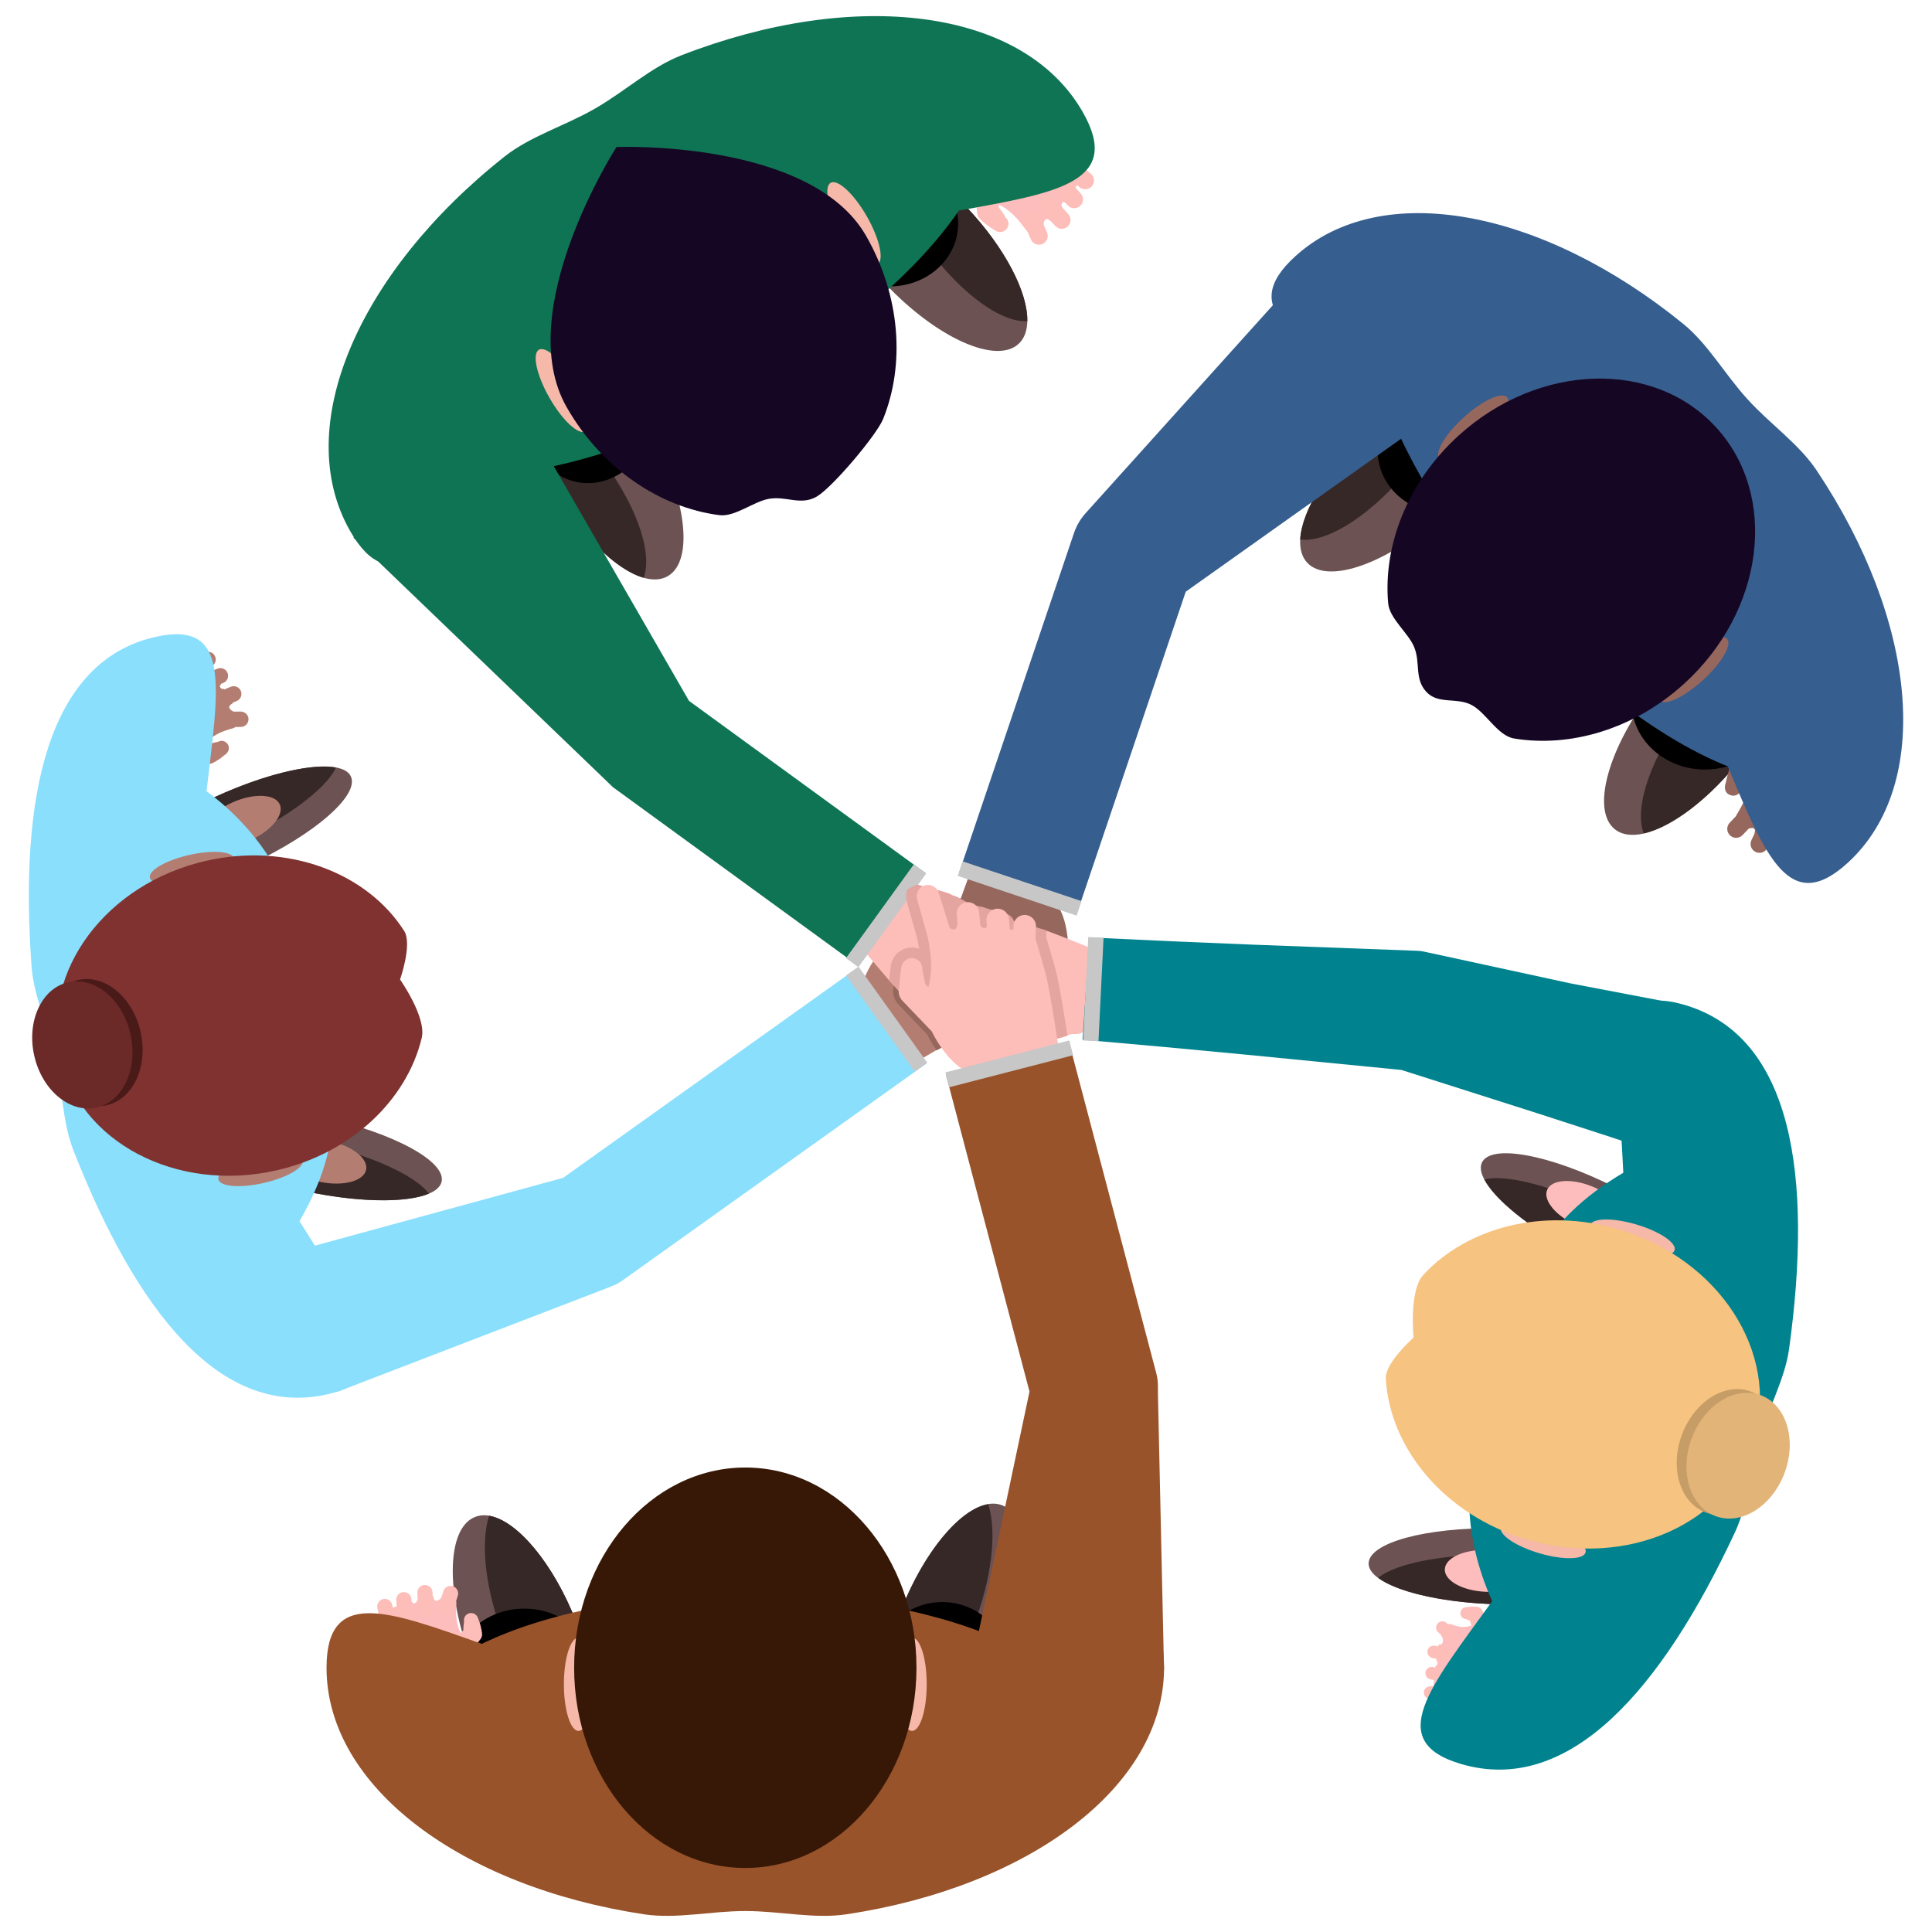 <?xml version="1.0" encoding="UTF-8"?> <!-- Generator: Adobe Illustrator 27.0.0, SVG Export Plug-In . SVG Version: 6.00 Build 0) --> <svg xmlns="http://www.w3.org/2000/svg" xmlns:xlink="http://www.w3.org/1999/xlink" version="1.1" id="Camada_1" x="0px" y="0px" viewBox="0 0 600 600" style="enable-background:new 0 0 600 600;" xml:space="preserve"> <style type="text/css"> .st0{fill:#6C5252;} .st1{fill:#372828;} .st2{fill:#96675D;} .st3{fill:#365E8F;} .st4{fill:#150624;} .st5{fill:#C7C7C7;} .st6{fill:#B47D71;} .st7{fill:#89DFFC;} .st8{fill:#7F322F;} .st9{fill:#491A18;} .st10{fill:#6B2927;} .st11{fill:#FDBDBC;} .st12{fill:#FDBDB8;} .st13{fill:#00838E;} .st14{fill:#F5B8A9;} .st15{fill:#F6C380;} .st16{fill:#C69C67;} .st17{fill:#E3B478;} .st18{fill:#0F7454;} .st19{fill:#E4A4A0;} .st20{fill:#98532A;} .st21{fill:#371807;} </style> <g> <g> <g> <path class="st0" d="M553.03,191.54c7.56,5.89,2.16,25.45-12.05,43.68c-14.21,18.24-31.86,28.26-39.41,22.37 c-7.56-5.89-2.16-25.45,12.05-43.68C527.83,195.67,545.48,185.65,553.03,191.54z"></path> <path class="st1" d="M525.04,218.69c-12.08,15.51-17.76,31.94-14.56,40.14c8.7-1.96,20.45-10.71,30.5-23.61 c12.08-15.51,17.76-31.94,14.55-40.14C546.83,197.05,535.08,205.8,525.04,218.69z"></path> </g> <g> <path class="st0" d="M467.71,118.19c6.46,7.07-2.13,25.45-19.19,41.05c-17.06,15.61-36.14,22.53-42.6,15.46 c-6.46-7.07,2.13-25.45,19.2-41.05C442.18,118.04,461.25,111.12,467.71,118.19z"></path> <path class="st1" d="M403.79,167.55c8.73,1.16,23.31-8.37,35.43-23.92c7.33-9.41,12.29-19.16,14.36-27.22 c-8.33,2.26-18.73,8.32-28.47,17.23C412.29,145.37,404.25,158.67,403.79,167.55z"></path> </g> <path d="M469.86,140.18c0,10.64-9.4,19.26-20.99,19.26c-11.59,0-20.99-8.62-20.99-19.26c0-10.64,9.4-19.27,20.99-19.27 C460.47,120.91,469.86,129.54,469.86,140.18z"></path> <path d="M552.27,218.07c0,11.55-10.2,20.92-22.79,20.92c-12.59,0-22.79-9.37-22.79-20.92c0-11.56,10.2-20.92,22.79-20.92 C542.06,197.15,552.27,206.52,552.27,218.07z"></path> <path class="st2" d="M293.33,293.87c-0.76,2.62-2.2,9.37-2.83,12.31l-1.9,3.19c-0.97,1.62-0.43,3.73,1.19,4.7 c1.63,0.96,3.73,0.44,4.7-1.19l0.63-1.06c0.27,0.22,0.57,0.47,0.85,0.7l-1.26,2.88c-0.76,1.73,0.03,3.76,1.76,4.51 c1.74,0.76,3.76-0.03,4.51-1.77l0.55-1.29c0.46-0.58,0.9-0.47,1.2-0.23c0.24,0.18,0.66,0.58,0.41,1.56l-1.44,3.29 c-0.76,1.73,0.02,3.75,1.76,4.51c1.74,0.76,3.76-0.03,4.52-1.76l0.96-2.19c0.28-0.5,0.74-1.26,1.34-1.46 c0.78-0.27,1.43,0.7,1.75,1.58l-0.34,3.34c-0.19,1.88,1.17,3.57,3.06,3.76c1.88,0.2,3.56-1.17,3.76-3.05l0.37-3.61 c0.05-0.08,0.14-0.18,0.17-0.25c1.39-4.33,3.1-8.96,7.16-13.25l0.31,1.14l-0.45,1.51l-0.51,1.65l-0.24,0.78l-0.1,0.31 c0.03-0.09,0.14-0.24,0.3-0.4c-0.24,0.29-0.46,0.62-0.59,1c-0.08,0.27-0.21,0.65-0.19,1.29c0,0.61,0.34,1.61,1.04,2.24 c1.53,1.19,2.38,0.87,2.71,0.85c0.93-0.08,2.19-1.26,2.35-1.71l0.33-0.45l0.56-0.79l1.05-1.5l2.03-2.97 c0.46-0.67,0.64-1.55,0.41-2.4l-0.15-0.54l-3.36-12.48c0.25-5.05-0.69-10.4-2.2-13.53c-0.06-0.14-0.15-0.29-0.24-0.43 c-0.59-0.91,0.1-3.73-1.27-4.74c-7.41-5.41-25.69-9.69-25.69-9.69S295.21,287.35,293.33,293.87z M326.05,313.63 c-0.05,0.04-0.11,0.08-0.16,0.12C325.95,313.71,325.99,313.67,326.05,313.63z M330.95,317.15c0.14-0.4,0.18-0.81,0.16-1.21 c0,0.01,0,0.03,0,0.03C331.13,316.58,331.02,316.92,330.95,317.15z"></path> <path class="st2" d="M581.11,234.85c0,0-12.25-8.91-19.47-10.58c-1.33-0.31-2.69,1.6-3.57,1.72c-0.13,0.02-0.26,0.04-0.39,0.08 c-2.7,0.73-6.47,2.98-9.42,5.8l-9.39,4.53l-0.4,0.19c-0.64,0.31-1.08,0.88-1.25,1.52l-0.74,2.81l-0.36,1.43l-0.18,0.76l-0.11,0.44 c-0.19,0.34-0.25,1.72,0.2,2.33c0.16,0.22,0.42,0.9,1.95,1.21c0.75,0.1,1.54-0.22,1.91-0.55c0.41-0.33,0.57-0.6,0.69-0.8 c0.16-0.28,0.25-0.59,0.3-0.89c-0.01,0.18-0.05,0.33-0.09,0.4l0.14-0.23l0.35-0.56l0.74-1.18l0.68-1.07l0.86-0.41 c-0.48,4.74-2.41,8.23-4.32,11.37c-0.03,0.05-0.04,0.16-0.07,0.23l-2.01,2.13c-1.04,1.11-0.99,2.86,0.12,3.91 c1.11,1.05,2.86,0.99,3.91-0.12l1.86-1.97c0.7-0.27,1.64-0.38,1.89,0.23c0.19,0.47-0.03,1.16-0.19,1.59l-0.82,1.74 c-0.66,1.38-0.08,3.03,1.31,3.68c1.38,0.66,3.02,0.07,3.68-1.31l1.24-2.61c0.46-0.66,0.93-0.62,1.17-0.57 c0.3,0.05,0.61,0.27,0.49,0.85l-0.49,1.02c-0.66,1.38-0.08,3.03,1.3,3.69c1.38,0.66,3.03,0.07,3.68-1.3l1.09-2.29 c0.29,0.05,0.59,0.1,0.87,0.15l-0.31,0.94c-0.48,1.45,0.3,3.01,1.75,3.5c1.44,0.48,3.02-0.3,3.49-1.75l0.94-2.84 c1.47-1.93,4.83-6.38,6.02-8.22C573.19,249.27,581.11,234.85,581.11,234.85z M540.88,244.46c0-0.05-0.01-0.11-0.01-0.16 C540.87,244.36,540.87,244.41,540.88,244.46z M536.76,242.45c0,0,0.01,0,0.02-0.01c-0.25,0.2-0.48,0.44-0.65,0.74 C536.23,243,536.38,242.75,536.76,242.45z"></path> <g> <path class="st3" d="M428.65,119.44c5.96,20.33,20.99,45.64,42.72,69.51c21.73,23.87,45.53,41.22,65.21,49.05 c11.78,28.23,19.24,46.36,37.17,30.03c26.8-24.4,21.6-75.28-9.57-121.93c-5.54-8.29-14.32-14.25-21.46-22.1 c-7.15-7.86-12.27-17.16-20.01-23.45c-43.52-35.4-93.69-45.32-120.48-20.93C384.29,95.95,401.65,105.07,428.65,119.44z"></path> <g> <path class="st2" d="M454.54,129.64c5.81-5.28,11.85-8.09,13.51-6.26c1.66,1.82-1.7,7.57-7.5,12.85 c-5.8,5.28-11.85,8.09-13.5,6.26C445.39,140.67,448.75,134.91,454.54,129.64z"></path> <path class="st2" d="M528.85,211.25c5.8-5.28,9.16-11.03,7.5-12.85c-1.66-1.82-7.7,0.98-13.51,6.26 c-5.8,5.28-9.16,11.04-7.5,12.86C517,219.34,523.05,216.53,528.85,211.25z"></path> <path class="st4" d="M452.94,135.31c24.87-22.64,60.74-23.76,80.09-2.5c19.37,21.26,14.88,56.86-9.99,79.51 c-15.55,14.15-35.38,19.9-52.8,17.03c-5.18-0.85-8.69-8.06-13.28-10.44c-4.65-2.42-10.36-0.06-14.03-4.08 c-3.73-4.1-1.74-8.87-3.73-13.83c-1.75-4.38-7.66-8.86-8.09-13.63C429.51,169.47,437.07,149.76,452.94,135.31z"></path> </g> <g> <g> <path class="st3" d="M448.92,126.46l-84.19,59.79l5.46-8.25l-35.72,105.6l-36.67-12.41l35.72-105.6 c0.8-2.36,2.04-4.44,3.6-6.19l1.87-2.07l69.09-76.74L448.92,126.46z"></path> </g> </g> </g> <g> <rect x="314.4" y="256.34" transform="matrix(0.317 -0.948 0.948 0.317 -45.238 488.805)" class="st5" width="4.76" height="38.94"></rect> </g> </g> <g> <g> <g> <path class="st0" d="M34.44,274.27c-1.1-6.64,14.76-19.24,35.42-28.14c20.66-8.9,38.29-10.73,39.38-4.09 c1.1,6.64-14.77,19.24-35.42,28.14C53.16,279.08,35.53,280.91,34.44,274.27z"></path> <path class="st1" d="M69.56,263.14c17.56-7.57,31.62-17.79,34.77-24.78c-6.81-1.27-19.86,1.47-34.47,7.76 c-17.56,7.57-31.62,17.79-34.77,24.78C41.9,272.17,54.96,269.44,69.56,263.14z"></path> </g> <path class="st6" d="M63.02,260.35c-1.45-3.28,2.72-8.3,9.31-11.21c6.59-2.9,13.11-2.59,14.56,0.68c1.45,3.28-2.72,8.3-9.31,11.2 C70.98,263.94,64.46,263.63,63.02,260.35z"></path> </g> <g> <g> <path class="st0" d="M57.21,350.77c0.37,6.72,18.58,15.59,40.68,19.8c22.09,4.21,39.7,2.17,39.33-4.55 c-0.37-6.72-18.59-15.58-40.68-19.79C74.44,342.02,56.83,344.05,57.21,350.77z"></path> <path class="st1" d="M93.89,354.03c18.78,3.58,34.72,10.52,39.32,16.65c-6.37,2.71-19.71,2.87-35.33-0.1 c-18.79-3.58-34.72-10.52-39.32-16.65C64.94,351.2,78.28,351.04,93.89,354.03z"></path> </g> <path class="st6" d="M88.12,358.16c-0.7,3.52,4.46,7.51,11.52,8.92c7.06,1.41,13.36-0.3,14.06-3.82 c0.7-3.52-4.46-7.51-11.52-8.92C95.11,352.94,88.82,354.65,88.12,358.16z"></path> </g> <g> <g> <path class="st6" d="M36.83,210.22c0,0,12.32-4.14,16.54-5.14c2.19-0.52,8.91-1.49,8.91-1.49s3.09,4.13,6.35,8.99 c-0.49,0.31-0.35,0.7-0.18,0.96c0.13,0.18,0.41,0.55,1.07,0.39c1,1.51,1.97,3.04,2.81,4.46c-0.26,0.14-0.98,0.52-1.12,1.04 c-0.23,0.88,1.46,1.79,1.83,1.62c2.7,0.63,0.47,4.78-0.46,5.05c-3.18,0.89-6.63,1.9-9.6,5.68c-2.98,3.8-11.93,2.2-15.8-0.26 c-0.1-0.06-0.19-0.13-0.29-0.21c-0.61-0.5-2.44-0.16-3.12-1.25C40.06,224.18,36.83,210.22,36.83,210.22z"></path> </g> <g> <path class="st6" d="M62.07,208.72c-0.81,0-1.6-0.41-2.05-1.16c-0.68-1.13-0.31-2.6,0.82-3.28l2.54-1.53 c1.13-0.68,2.6-0.31,3.28,0.82c0.68,1.13,0.31,2.6-0.82,3.28l-2.54,1.53C62.92,208.61,62.49,208.72,62.07,208.72z"></path> </g> <g> <path class="st6" d="M63.58,214.28c-0.94,0-1.83-0.56-2.21-1.48c-0.5-1.22,0.08-2.62,1.3-3.13l4.87-2.01 c1.22-0.5,2.62,0.08,3.12,1.3c0.5,1.22-0.08,2.62-1.3,3.12l-4.87,2.01C64.19,214.22,63.88,214.28,63.58,214.28z"></path> </g> <g> <path class="st6" d="M67.72,219.9c-0.94,0-1.83-0.56-2.21-1.48c-0.5-1.22,0.07-2.62,1.3-3.13l4.86-2.01 c1.22-0.5,2.62,0.08,3.13,1.3c0.5,1.22-0.07,2.62-1.3,3.13l-4.86,2.02C68.33,219.84,68.02,219.9,67.72,219.9z"></path> </g> <g> <path class="st6" d="M70.58,225.85c-1.3,0-2.36-1.03-2.39-2.33c-0.03-1.32,1.01-2.42,2.33-2.45l4.21-0.1 c1.32,0.03,2.42,1.01,2.45,2.33c0.03,1.32-1.01,2.42-2.33,2.45l-4.21,0.1C70.62,225.85,70.6,225.85,70.58,225.85z"></path> </g> <g> <path class="st6" d="M55.38,227.22c1.83,0.58,3.61,1.28,5.38,1.99c1.78,0.71,3.53,1.48,5.27,2.28l-2.33,0.05 c0.69-0.26,1.38-0.51,2.09-0.71c0.35-0.11,0.71-0.2,1.06-0.28l0.51-0.1c0.09-0.02,0.14-0.02,0.19-0.02 c0,0.01-0.03,0.04-0.05,0.06l-0.03,0.03c0.03-0.02-0.06,0.05-0.17,0.14c-0.1,0.09-0.19,0.19-0.28,0.3 c-0.17,0.23-0.31,0.51-0.38,0.78c-0.05,0.33-0.12,0.34-0.03,1.07c0.07,0.33,0.26,0.8,0.66,1.17c0.39,0.37,0.9,0.55,1.25,0.59 c0.18,0.02,0.33,0.02,0.46,0.01l0.19-0.03l0.02,0l0.04-0.01c0.05-0.02,0.09-0.04,0.13-0.06c-1.17,0.36-2.42-0.3-2.78-1.47 c-0.36-1.17,0.3-2.42,1.47-2.78l0.27-0.09l0.07-0.02l0.03-0.01l0.2-0.03c0.13-0.01,0.28-0.01,0.47,0.01 c0.35,0.04,0.87,0.21,1.26,0.59c0.4,0.37,0.61,0.84,0.67,1.17c0.12,0.73,0.03,0.75-0.03,1.09c-0.08,0.28-0.22,0.57-0.4,0.8 c-0.09,0.12-0.19,0.22-0.29,0.31l-0.18,0.15l-0.09,0.07l-0.17,0.13l-0.31,0.25l-0.49,0.41c-0.32,0.25-0.63,0.48-0.96,0.7 c-0.64,0.44-1.31,0.82-1.98,1.17c-0.65,0.34-1.37,0.38-2.01,0.16l-0.31-0.11c-1.81-0.62-3.61-1.27-5.39-1.98 c-1.78-0.71-3.55-1.42-5.28-2.26c-1.49-0.72-2.11-2.52-1.39-4.01C52.43,227.41,53.99,226.78,55.38,227.22z"></path> </g> </g> <path class="st6" d="M316.27,307.16c-0.59-1.71-2.46-2.62-4.18-2.03l-1.12,0.39c-0.06-0.34-0.12-0.68-0.19-1.04l2.7-1.34 c1.63-0.81,2.29-2.78,1.48-4.4c-0.8-1.63-2.77-2.29-4.41-1.48l-1.29,0.64c-0.64,0.11-0.86-0.25-0.94-0.61 c-0.06-0.27-0.12-0.82,0.65-1.39l3.1-1.53c1.63-0.8,2.29-2.78,1.49-4.4c-0.81-1.63-2.77-2.29-4.4-1.49l-2.17,1.07 c-0.52,0.18-1.27,0.38-1.77,0.19c-0.71-0.28-0.65-1.36-0.37-2.19l2.37-2.3c1.3-1.26-3.3-4.52-4.61-3.26l-2.41,0.9 c-0.13,0.04-0.24,0.08-0.33,0.13c-3.73,2.34-7.79,4.81-13.5,5.43l0.53-1.15l1.26-0.83l1.4-0.9l0.67-0.42 c0.09-0.06,0.19-0.12,0.24-0.16c0.2-0.07,0.39-0.15,0.58-0.27c0.09-0.05,0.1-0.05,0.25-0.14l0.11-0.07 c0.03-0.02,0.04-0.02,0.25-0.19c0.08-0.07,0.15-0.14,0.22-0.21L292,284c0.07-0.13-0.08,0.22,0.44-0.68 c0.18-0.37,0.33-0.93,0.29-1.54c-0.04-0.61-0.29-1.2-0.57-1.58c-0.27-0.39-0.59-0.64-0.77-0.76c-0.1-0.06-0.2-0.13-0.31-0.18 c-0.43-0.23-0.99-0.37-1.48-0.36c-0.12,0-0.24,0.01-0.35,0.02l-0.06,0.01l-0.07,0.01l-0.14,0.02l-0.23,0.05l-0.18,0.05l-0.21,0.05 l-0.53,0.14l-0.89,0.23l-1.69,0.45l-3.33,0.93h0c-0.85,0.39-1.59,1.08-2.01,2l-5.19,11.15c-3.32,3.56-5.95,8.14-6.78,11.38 c-0.04,0.15-0.07,0.3-0.09,0.46c-0.13,1.04-2.38,2.69-1.99,4.27c2.1,8.55,12.89,22.97,12.89,22.97s17.02-9.65,22.42-13.29 c2.17-1.45,7.39-5.51,9.68-7.3l3.37-1.17C315.95,310.74,316.86,308.87,316.27,307.16z M287.81,279.55l0.06-0.04 c0.09-0.05,0.04-0.01,0.07-0.03c-0.16,0.1-0.31,0.21-0.45,0.34c0.04-0.04,0.07-0.08,0.11-0.11 C287.8,279.55,287.8,279.56,287.81,279.55z M287.28,280.04c-0.01,0.01-0.02,0.02-0.02,0.03 C287.26,280.05,287.27,280.05,287.28,280.04z M285.36,288.33L285.36,288.33L285.36,288.33L285.36,288.33z"></path> <g> <g> <path class="st7" d="M90.34,388.88l86.85-23.72l-4.93,2.5l94.12-67.17l21.29,29.83l-94.12,67.17c-1.21,0.87-2.49,1.55-3.82,2.07 l-1.12,0.43l-84.03,32.32L90.34,388.88z"></path> </g> </g> <g> <path class="st7" d="M93.01,379.24c5.5-9.55,10.31-20.91,10.48-34.19c0.16-14.54-4.1-19.3-8.23-36.39 c-3.65-17.18-1.87-23.31-8.3-36.36c-5.51-11.15-14.28-20.34-22.82-26.57c3.73-32.05,7.93-53.35-15.93-47.92 c-33.44,7.6-42.32,49.55-38.39,102.51c0.72,9.41,5.16,18.41,7.39,28.2c2.23,9.81,2.12,19.85,5.56,28.65 c19.35,49.45,45.46,83.45,78.91,75.84C126.58,427.34,111.31,408.63,93.01,379.24z"></path> <g> <g> <path class="st6" d="M81.87,367.39c-7.25,1.65-13.52,1.15-14.04-1.13c-0.51-2.26,4.93-5.43,12.17-7.09 c7.25-1.65,13.54-1.13,14.05,1.13C94.57,362.58,89.11,365.75,81.87,367.39z"></path> <path class="st6" d="M58.72,265.53c-7.25,1.65-12.69,4.81-12.17,7.09c0.51,2.26,6.79,2.78,14.04,1.14 c7.25-1.65,12.69-4.84,12.18-7.1C72.25,264.38,65.96,263.88,58.72,265.53z"></path> <path class="st8" d="M85.85,363.47c-31.05,7.06-61.12-8.74-67.15-35.29c-6.03-26.54,14.25-53.78,45.3-60.84 c25.34-5.76,50.01,3.69,61.52,21.78c2.6,4.1-1.28,15.07-1.28,15.07s8.28,11.75,6.73,18.15 C126.37,341.53,109.15,358.18,85.85,363.47z"></path> </g> </g> <path class="st9" d="M33.12,343.24c-8.24,1.88-16.93-5.31-19.37-16.06c-2.44-10.73,2.29-20.96,10.53-22.83 c8.26-1.88,16.92,5.31,19.36,16.04C46.08,331.14,41.38,341.36,33.12,343.24z"></path> <path class="st10" d="M29.98,343.95c-8.24,1.87-16.9-5.32-19.34-16.06c-2.44-10.73,2.27-20.95,10.51-22.83 c8.26-1.88,16.93,5.31,19.36,16.04C42.95,331.85,38.25,342.08,29.98,343.95z"></path> </g> <g> <rect x="273.03" y="298.21" transform="matrix(0.813 -0.582 0.582 0.813 -132.791 219.417)" class="st5" width="4.76" height="36.73"></rect> </g> </g> <g> <g> <g> <path class="st11" d="M461.09,534.79c0,0-8.36-2.64-11.03-3.88c-1.38-0.65-5.32-3.14-5.32-3.14s0.42-4.89,1.11-10.46 c0.41-0.02,0.51-0.4,0.56-0.7c0.03-0.21,0.06-0.65-0.36-0.85c0.22-1.73,0.47-3.45,0.72-5.03c0.2,0.02,0.76,0.06,1.08-0.3 c0.55-0.61,0.12-2.18-0.16-2.22c-1.08-1.83,2.09-4.15,2.7-3.91c2.07,0.83,4.34,1.69,7.71,0.05c3.38-1.65,7.22,4.04,8.02,7.94 c0.02,0.1,0.03,0.2,0.04,0.31c0.07,0.71,1.18,1.32,1,2.55C466.23,521.78,461.09,534.79,461.09,534.79z"></path> <g> <path class="st12" d="M444.14,527.58c-1.07,0-1.94-0.86-1.94-1.93c0-1.07,0.86-1.95,1.93-1.95l2.05-0.01c0,0,0.01,0,0.01,0 c1.07,0,1.94,0.86,1.94,1.93c0.01,1.07-0.86,1.95-1.93,1.95L444.14,527.58C444.14,527.58,444.14,527.58,444.14,527.58z"></path> </g> <g> <path class="st12" d="M448.12,522.29c-0.13,0-0.27-0.01-0.4-0.04l-3.49-0.73c-1.05-0.22-1.72-1.25-1.5-2.3 c0.22-1.05,1.25-1.73,2.3-1.5l3.49,0.73c1.05,0.22,1.72,1.25,1.5,2.3C449.83,521.66,449.02,522.29,448.12,522.29z"></path> </g> <g> <path class="st12" d="M448.73,515.66c-0.13,0-0.26-0.01-0.4-0.04l-3.49-0.72c-1.05-0.22-1.73-1.25-1.51-2.3 c0.22-1.05,1.24-1.72,2.3-1.51l3.49,0.72c1.05,0.22,1.73,1.25,1.51,2.3C450.44,515.03,449.63,515.66,448.73,515.66z"></path> </g> <g> <path class="st12" d="M450.15,509.39c-0.46,0-0.92-0.16-1.29-0.49l-2.22-1.98c-0.8-0.71-0.87-1.94-0.16-2.75 c0.72-0.8,1.94-0.87,2.75-0.16l2.22,1.98c0.8,0.71,0.87,1.94,0.16,2.75C451.22,509.17,450.68,509.39,450.15,509.39z"></path> </g> <g> <g> <path class="st12" d="M459.47,510.95c-0.68-1.41-1.25-2.86-1.82-4.31c-0.28-0.73-0.53-1.46-0.79-2.2 c-0.25-0.74-0.54-1.46-0.76-2.21l1.85,1.49c-0.48-0.12-0.97-0.26-1.44-0.41c-0.24-0.09-0.47-0.16-0.69-0.26l-0.3-0.13 c-0.05-0.02-0.07-0.04-0.07-0.06l0.11-0.02l0.08-0.02c0.35-0.04,0.79-0.24,1.06-0.54c0.13-0.17,0.21-0.19,0.42-0.71 c0.21-0.46,0.04-1.38-0.36-1.76c-0.16-0.19-0.38-0.33-0.45-0.37l-0.02-0.01l-0.05-0.02c-0.06-0.03-0.13-0.05-0.19-0.07 c0.94,0.33,1.43,1.37,1.1,2.31s-1.37,1.43-2.31,1.1c-0.1-0.03-0.19-0.06-0.28-0.11l-0.07-0.03l-0.04-0.02 c-0.07-0.04-0.29-0.18-0.46-0.38c-0.4-0.38-0.58-1.31-0.37-1.78c0.2-0.53,0.29-0.55,0.43-0.72c0.28-0.31,0.74-0.52,1.11-0.56 l0.13-0.02l0.21-0.02l0.31-0.04l0.46-0.05c0.28-0.04,0.56-0.05,0.83-0.06c0.54-0.01,1.06,0,1.59,0.04 c0.74,0.06,1.35,0.5,1.67,1.12l0.18,0.37c0.35,0.7,0.63,1.43,0.95,2.14c0.3,0.72,0.62,1.43,0.91,2.15 c0.57,1.45,1.13,2.91,1.6,4.4c0.4,1.29-0.32,2.65-1.61,3.05C461.22,512.58,459.99,512.02,459.47,510.95z"></path> </g> </g> </g> <g> <g> <path class="st0" d="M532.52,398.78c-4.52,4.98-24.25,0.37-44.05-10.29c-19.8-10.67-32.19-23.35-27.65-28.33 c4.53-4.98,24.25-0.37,44.05,10.29C524.66,381.12,537.05,393.8,532.52,398.78z"></path> <path class="st1" d="M501.99,378.17c-16.83-9.07-33.58-13.74-41.01-11.88c3.23,6.12,13.49,14.66,27.48,22.2 c16.84,9.07,33.58,13.73,41.01,11.87C526.24,394.24,515.99,385.7,501.99,378.17z"></path> </g> <path class="st11" d="M504.43,379.86c-1.43,3.29-7.94,3.64-14.55,0.77c-6.61-2.87-10.8-7.86-9.38-11.15 c1.43-3.29,7.94-3.63,14.55-0.77C501.66,371.58,505.85,376.57,504.43,379.86z"></path> </g> <g> <g> <path class="st0" d="M506.55,488.34c-1.92,6.45-21.7,10.84-44.17,9.79c-22.47-1.04-39.12-7.11-37.19-13.57 c1.92-6.45,21.7-10.83,44.17-9.79C491.83,475.82,508.48,481.9,506.55,488.34z"></path> <path class="st1" d="M470.11,482.97c-19.1-0.89-36.22,2.16-42.11,7.05c5.56,4.12,18.5,7.38,34.38,8.11 c19.1,0.89,36.22-2.15,42.11-7.05C498.93,486.97,485.99,483.71,470.11,482.97z"></path> </g> <path class="st11" d="M474.77,488.35c-0.14,3.59-6.08,6.27-13.28,6c-7.2-0.28-12.92-3.41-12.79-6.99 c0.13-3.59,6.08-6.27,13.28-5.99C469.18,481.64,474.9,484.76,474.77,488.35z"></path> </g> <path class="st12" d="M323.22,288.41c-2.4-0.8-8.72-2.43-11.25-3.07l-6.25-3.43c-1.5-0.82-3.39-0.27-4.21,1.23 c-0.82,1.5-0.27,3.39,1.23,4.22l4,2.19c-0.17,0.19-0.35,0.39-0.53,0.59l-6.55-3.1c-1.55-0.73-3.4-0.07-4.13,1.48 c-0.73,1.55-0.07,3.4,1.48,4.13l5.35,2.53c0.27,0.35,0.12,0.67-0.07,0.9c-0.17,0.21-0.56,0.6-1.49,0.3 c-0.05,0.06-0.1,0.12-0.15,0.18l-7.05-2.95c-1.58-0.66-3.4,0.08-4.06,1.66c-0.66,1.58,0.08,3.4,1.66,4.06l6.89,2.89 c0.16,0.17,0.29,0.35,0.34,0.54c0.18,0.63-0.49,1.15-1.21,1.45l-7.28-1.41c-1.68-0.33-3.31,0.78-3.64,2.46 c-0.32,1.68,0.78,3.31,2.46,3.64l7.26,1.4c0.17,0.16,0.34,0.28,0.48,0.33c3.89,1.44,8.08,3.04,11.85,6.95l-1.17,0.26l-1.34-0.46 l-1.48-0.53l-0.7-0.25c-0.1-0.04-0.2-0.07-0.26-0.09c-0.17-0.11-0.35-0.21-0.54-0.29c-0.09-0.04-0.1-0.05-0.25-0.11l-0.12-0.04 l-0.06-0.02l-0.25-0.06c-0.1-0.02-0.2-0.03-0.3-0.04l-0.15-0.01l-0.14,0c-0.28,0.01-0.67,0.05-1.13,0.25 c-0.46,0.19-0.96,0.6-1.27,1.09c-0.31,0.48-0.42,0.97-0.45,1.33c-0.02,0.18-0.01,0.34,0,0.46l0.02,0.16 c0.02,0.1,0.03,0.21,0.06,0.32c0.11,0.44,0.34,0.89,0.63,1.21c0.6,0.61,0.51,0.46,0.63,0.58l0.16,0.12l0.41,0.31l0.68,0.53 l1.31,1l2.62,1.95h0c0.78,0.41,1.72,0.56,2.65,0.35l11.34-2.56c4.58,0.43,9.51-0.26,12.41-1.5c0.13-0.05,0.26-0.12,0.4-0.2 c0.85-0.5,3.38,0.22,4.34-0.98c5.18-6.51,9.73-22.9,9.73-22.9S329.06,290.35,323.22,288.41z M300.91,321.68l-0.04-0.01 l-0.07-0.03c-0.09-0.04-0.04-0.02-0.06-0.04c0.17,0.07,0.34,0.11,0.51,0.14c-0.03,0-0.07-0.01-0.11-0.01L300.91,321.68z"></path> <path class="st13" d="M523.17,312.08c-24.98-7.36-20.71,16.87-19.04,52.13c-9.65,5.75-19.58,13.45-26.32,25.18 c-7.38,12.85-5.96,19.21-10.78,36.45c-5.3,17.1-9.93,21.67-10.7,36.47c-0.66,12.65,2.59,25.13,7.1,34.94 c-19.29,26.66-33.64,43.51-9.7,50.57c33.54,9.88,62.28-23.01,85.13-72.06c4.06-8.73,4.58-18.94,7.47-28.76 c2.9-9.83,8.01-18.71,9.31-28.24C563.02,365.17,556.7,321.96,523.17,312.08z"></path> <g> <g> <path class="st14" d="M508.14,380.26c7.26,2.14,12.59,5.71,11.92,7.99c-0.67,2.27-7.1,2.39-14.35,0.25 c-7.26-2.14-12.59-5.72-11.92-7.99C494.46,378.23,500.89,378.12,508.14,380.26z"></path> <path class="st14" d="M478.06,482.38c7.25,2.14,13.68,2.03,14.35-0.25c0.67-2.28-4.67-5.86-11.92-7.99 c-7.26-2.14-13.68-2.03-14.35,0.25C465.46,476.66,470.8,480.24,478.06,482.38z"></path> <path class="st15" d="M502.64,381.77c31.13,9.17,50.01,38.18,42.17,64.79c-7.84,26.6-39.43,40.74-70.56,31.57 c-25.39-7.48-42.63-28.16-43.87-49.97c-0.28-4.92,8.63-12.77,8.63-12.77s-1.52-14.57,3.03-19.48 C455.7,381.13,479.31,374.89,502.64,381.77z"></path> </g> </g> <g> <g> <g> <path class="st13" d="M519.84,359.61l-21.38-7.06l-21.42-6.94l-42.89-13.67l3.56,0.59l-50.75-4.99l-25.38-2.39l-25.39-2.26 l2.15-31.76l25.46,1.19l25.48,1.06l50.96,1.9c0.66,0.02,1.31,0.11,1.94,0.24l1.62,0.35l43.99,9.54l28.1,5.36l13.52,6.5 L519.84,359.61z"></path> </g> </g> </g> <g> <path class="st16" d="M543.77,432.16c7.96,2.97,11.3,13.8,7.43,24.18c-3.86,10.37-13.48,16.35-21.44,13.39 c-7.97-2.98-11.3-13.79-7.43-24.16C526.2,435.19,535.8,429.19,543.77,432.16z"></path> <path class="st17" d="M546.8,433.29c7.96,2.97,11.28,13.79,7.41,24.16c-3.87,10.37-13.46,16.36-21.42,13.4 c-7.98-2.98-11.3-13.79-7.44-24.15C529.22,436.32,538.81,430.32,546.8,433.29z"></path> </g> </g> <g> <rect x="323.3" y="304.77" transform="matrix(0.049 -0.999 0.999 0.049 16.082 631.177)" class="st5" width="32.17" height="4.76"></rect> </g> </g> <g> <g> <g> <g> <path class="st0" d="M166.12,106.07c8.34-4.71,24.32,7.78,35.7,27.91c11.38,20.13,13.85,40.27,5.51,44.98 c-8.34,4.71-24.32-7.79-35.7-27.91C160.25,130.92,157.78,110.78,166.12,106.07z"></path> <path class="st1" d="M199.89,179.43c3.09-8.24-2.93-24.59-15.37-39.89c-7.53-9.26-15.92-16.28-23.3-20.1 c0.33,8.63,3.91,20.12,10.41,31.61C180.18,166.18,191.33,176.99,199.89,179.43z"></path> </g> <path d="M187.98,109.12c10.26,2.36,16.49,13.33,13.92,24.51c-2.57,11.18-12.97,18.32-23.23,15.96 c-10.26-2.36-16.49-13.33-13.92-24.51C167.32,113.91,177.72,106.76,187.98,109.12z"></path> </g> <g> <g> <path class="st0" d="M258.87,45.89c-6.96,6.58,0.28,25.54,16.17,42.33c15.89,16.8,34.41,25.09,41.36,18.51 c6.96-6.58-0.28-25.53-16.17-42.33C284.35,47.59,265.83,39.31,258.87,45.89z"></path> <path class="st1" d="M319.04,99.75c-8.78,0.52-22.64-10.04-33.59-26.43c-6.63-9.92-10.87-20-12.35-28.19 c8.15,2.86,18.08,9.66,27.15,19.25C312.18,77.02,319.23,90.86,319.04,99.75z"></path> </g> <path d="M254.6,67.62c-0.79,10.88,8.17,20.4,20.03,21.26c11.85,0.86,22.1-7.26,22.89-18.14c0.79-10.88-8.17-20.4-20.03-21.26 C265.64,48.62,255.39,56.74,254.6,67.62z"></path> </g> <g> <path class="st11" d="M318.39,26.65c0,0,10.06,12.49,13.07,16.9c1.57,2.29,5.73,9.51,5.73,9.51s-2.81,4.76-6.28,9.94 c-0.55-0.45-0.88-0.18-1.07,0.11c-0.13,0.2-0.38,0.63,0.1,1.32c-1.09,1.59-2.21,3.16-3.28,4.55c-0.26-0.25-1-0.93-1.59-0.93 c-1.02,0.01-1.16,2.2-0.81,2.56c0.62,3.22-4.71,2.03-5.43,1.07c-2.41-3.28-5.07-6.82-10.37-8.96 c-5.31-2.14-7.87-12.66-7.15-17.77c0.02-0.13,0.04-0.25,0.08-0.39c0.22-0.84-0.98-2.78-0.18-3.89 C305.51,34.66,318.39,26.65,318.39,26.65z"></path> <g> <path class="st12" d="M337.01,58.78c-0.63,0-1.26-0.21-1.77-0.65l-2.76-2.36c-1.15-0.98-1.28-2.7-0.3-3.85 c0.98-1.15,2.7-1.28,3.85-0.3l2.76,2.36c1.15,0.98,1.28,2.7,0.3,3.85C338.55,58.45,337.79,58.78,337.01,58.78z"></path> </g> <g> <path class="st12" d="M333.6,64.66c-0.74,0-1.49-0.3-2.02-0.9l-4.36-4.82c-1.01-1.12-0.93-2.85,0.19-3.86 c1.12-1.01,2.85-0.92,3.86,0.19l4.36,4.82c1.01,1.12,0.93,2.85-0.19,3.86C334.9,64.43,334.25,64.66,333.6,64.66z"></path> </g> <g> <path class="st12" d="M329.74,71.06c-0.74,0-1.48-0.3-2.02-0.9l-4.36-4.81c-1.01-1.12-0.93-2.84,0.19-3.86 c1.11-1.01,2.84-0.93,3.86,0.19l4.36,4.81c1.01,1.12,0.93,2.84-0.19,3.86C331.06,70.82,330.4,71.06,329.74,71.06z"></path> </g> <g> <path class="st12" d="M322.67,76c-1.05,0-2.04-0.6-2.5-1.62l-2.08-4.68c-0.61-1.38,0.01-2.99,1.38-3.6 c1.37-0.61,2.99,0.01,3.6,1.38l2.08,4.68c0.61,1.38-0.01,2.99-1.38,3.61C323.42,75.93,323.04,76,322.67,76z"></path> </g> <g> <g> <path class="st12" d="M309.6,52.24c0.49,4.41,0.6,8.84,0.62,13.27l-0.94-2.2c0.59,0.69,1.17,1.39,1.7,2.14 c0.27,0.36,0.53,0.74,0.77,1.12c0.11,0.19,0.24,0.38,0.34,0.56c0.06,0.1,0.09,0.17,0.11,0.23c0,0.01-0.04-0.01-0.06-0.01 l-0.03-0.01c0.1,0.07-0.27-0.2-0.54-0.29c-0.29-0.12-0.64-0.18-0.96-0.18c-0.16,0-0.31,0.02-0.45,0.05l-0.23,0.06 c-0.12,0.03-0.27,0.08-0.45,0.16c-0.34,0.16-0.84,0.5-1.17,1.13c-0.33,0.62-0.33,1.34-0.22,1.76 c0.05,0.22,0.12,0.39,0.18,0.52c0.08,0.15,0.14,0.24,0.12,0.21l0.01,0.01l0.02,0.03l0.1,0.09c-0.85-1.11-0.64-2.7,0.47-3.56 c1.11-0.85,2.7-0.64,3.55,0.47l0.2,0.23l0.05,0.06l0.02,0.03c-0.02-0.03,0.04,0.06,0.12,0.22c0.07,0.14,0.14,0.31,0.19,0.53 c0.11,0.43,0.11,1.15-0.22,1.78c-0.32,0.63-0.82,0.98-1.16,1.15c-0.37,0.18-0.57,0.21-0.68,0.23 c-0.15,0.02-0.31,0.04-0.47,0.04c-0.33,0-0.69-0.07-0.99-0.2c-0.28-0.1-0.66-0.38-0.57-0.32l-0.1-0.06l-0.19-0.12l-0.39-0.24 l-0.65-0.41c-0.41-0.27-0.8-0.55-1.18-0.84c-0.76-0.57-1.46-1.19-2.15-1.83c-0.54-0.5-0.85-1.17-0.91-1.85l-0.03-0.34 c-0.4-4.42-0.7-8.84-0.63-13.27c0.03-1.89,1.59-3.4,3.48-3.37C307.99,49.23,309.41,50.56,309.6,52.24z"></path> </g> </g> </g> <path class="st12" d="M318.25,304.76l-2.64-1.92c-0.05-0.12-0.11-0.22-0.18-0.29c-2.82-3.14-5.82-6.56-7.35-11.84l1.17,0.31 l0.99,1.05l1.08,1.17l0.51,0.56c0.07,0.07,0.14,0.15,0.18,0.19c0.1,0.18,0.22,0.36,0.36,0.53c0.06,0.07,0.06,0.09,0.17,0.21 l0.09,0.09c0.03,0.03,0.02,0.03,0.22,0.2c0.08,0.06,0.16,0.12,0.24,0.17l0.12,0.08l0.06,0.04l0.03,0.02 c0.1,0.06,0.25,0.12,0.41,0.18c0.32,0.11,0.77,0.21,1.29,0.15c0.52-0.05,1.08-0.27,1.46-0.57c0.39-0.29,0.63-0.62,0.78-0.87 c0.09-0.15,0.12-0.23,0.13-0.26l0.07-0.16c0.17-0.43,0.25-0.98,0.18-1.46c-0.12-0.65-0.12-0.49-0.13-0.57l-0.04-0.13l-0.09-0.22 l-0.07-0.17l-0.09-0.19l-0.22-0.48l-0.36-0.8l-0.71-1.52l-1.43-2.99v0c-0.51-0.74-1.28-1.31-2.21-1.56l-11.38-3.07 c-3.91-2.55-8.65-4.27-11.84-4.52c-0.15-0.01-0.3-0.01-0.45,0c-1,0.04-2.92-1.8-4.35-1.17c-7.72,3.38-19.55,15.94-19.55,15.94 s11.91,14.46,16.23,18.97c1.73,1.81,6.41,6.06,8.48,7.92l1.66,2.99c0.57,1.04,1.65,1.62,2.75,1.62c0.52,0,1.04-0.13,1.53-0.4 c1.52-0.84,2.07-2.76,1.22-4.28l-0.55-0.99c0.31-0.11,0.62-0.23,0.94-0.35l1.7,2.32c0.62,0.84,1.57,1.29,2.54,1.29 c0.65,0,1.3-0.2,1.86-0.61c1.4-1.03,1.71-3,0.68-4.4l-0.81-1.11c-0.22-0.59,0.09-0.86,0.42-0.99c0.25-0.1,0.77-0.25,1.43,0.41 l1.94,2.65c0.62,0.84,1.57,1.29,2.54,1.29c0.64,0,1.29-0.2,1.86-0.61c1.4-1.03,1.71-3,0.68-4.4l-1.37-1.87 c-0.26-0.46-0.56-1.14-0.46-1.64c0.15-0.72,1.18-0.84,2.02-0.71l2.55,1.86c0.56,0.41,1.21,0.6,1.85,0.6 c0.97,0,1.93-0.45,2.55-1.3C319.96,307.75,319.65,305.78,318.25,304.76z M316.7,290.58l0.05,0.05c0.06,0.08,0.02,0.04,0.04,0.07 c-0.12-0.14-0.26-0.26-0.4-0.37c0.04,0.03,0.08,0.06,0.12,0.09C316.71,290.57,316.68,290.56,316.7,290.58z"></path> <g> <path class="st18" d="M154.63,147.3c21.74-1.44,50.51-10.89,79.34-27.38c28.83-16.5,51.56-36.52,63.82-54.53 c30.97-5.53,50.84-8.96,38.45-30.62c-18.52-32.35-70.77-38.5-124.58-17.61c-9.56,3.71-17.5,11.2-26.98,16.62 c-9.48,5.43-19.97,8.49-28.01,14.86c-45.25,35.8-66.43,83.96-47.91,116.31C121.13,186.6,134.17,171.21,154.63,147.3z"></path> <g> <path class="st14" d="M170.65,123.57c-4.01-7.01-5.47-13.7-3.28-14.96c2.2-1.26,7.23,3.4,11.24,10.4c4,7,5.47,13.7,3.27,14.95 C179.68,135.23,174.65,130.58,170.65,123.57z"></path> <path class="st14" d="M269.2,67.18c-4.01-7-9.04-11.66-11.24-10.4c-2.2,1.26-0.73,7.96,3.27,14.96 c4.01,7,9.04,11.66,11.24,10.4C274.67,80.88,273.2,74.18,269.2,67.18z"></path> <path class="st4" d="M175.99,126.46c-17.19-30.03,15.47-80.81,15.47-80.81s60.32-2.43,77.51,27.6 c10.74,18.77,12.09,39.97,5.31,56.83c-2.01,5.01-15.82,21.38-20.68,24.16c-4.95,2.83-9.29-0.23-14.72,0.66 c-4.79,0.78-10.61,5.71-15.49,5.08C205.06,157.62,186.95,145.62,175.99,126.46z"></path> </g> </g> <g> <g> <polygon class="st18" points="161.45,126.5 214.81,219.11 211.28,215.7 287.5,271.2 266.55,299.96 190.33,244.45 186.8,241.04 109.74,166.96 "></polygon> </g> </g> </g> <g> <rect x="257.29" y="281.82" transform="matrix(0.586 -0.81 0.81 0.586 -116.319 340.825)" class="st5" width="35.91" height="4.76"></rect> </g> </g> <g> <g> <path class="st0" d="M147.56,471.09c8.92-3.5,22.99,11.12,31.43,32.65c8.44,21.53,8.06,41.82-0.86,45.31 c-8.92,3.5-22.99-11.12-31.43-32.65C138.26,494.87,138.64,474.58,147.56,471.09z"></path> <path class="st1" d="M156.64,509.01c7.17,18.3,18.41,31.57,27.1,32.99c2.75-8.48,1.22-23.05-4.75-38.27 c-7.17-18.3-18.41-31.57-27.1-32.99C149.14,479.22,150.67,493.8,156.64,509.01z"></path> </g> <g> <path class="st0" d="M311.23,467.48c-8.92-3.5-22.99,11.12-31.43,32.65c-8.44,21.53-8.06,41.82,0.86,45.31 c8.92,3.5,22.99-11.12,31.42-32.65C320.53,491.26,320.15,470.97,311.23,467.48z"></path> <path class="st1" d="M302.15,505.41c-7.17,18.3-18.41,31.57-27.1,33c-2.75-8.49-1.22-23.06,4.75-38.27 c7.18-18.3,18.41-31.57,27.1-32.99C309.65,475.62,308.12,490.19,302.15,505.41z"></path> </g> <ellipse cx="292.63" cy="515.41" rx="19.46" ry="17.87"></ellipse> <ellipse cx="162.84" cy="519.98" rx="22.23" ry="20.41"></ellipse> <path class="st2" d="M330.65,326.56c-0.35,0.15-0.76,0.24-1.22,0.24c-3.98,0-3.98-6.18,0-6.18c0.11,0,0.21,0.02,0.31,0.03 c-0.97-6.17-2.17-13.46-2.97-17.05c-0.6-2.7-2.55-9.26-3.45-12.24l0.13-3.71c0-2.82-2.2-5.1-5-5.2l-0.25-0.01 c-1.35,0-2.58,0.52-3.5,1.37c-0.75-1.97-2.65-3.33-4.87-3.33c-0.14,0-0.29,0.01-0.45,0.02c-1.53,0.14-2.85,0.91-3.7,2.04 c-0.52-2.33-2.63-4.08-5.07-4.08c-0.15,0-0.31,0.01-0.47,0.02c-2.7,0.24-4.74,2.46-4.75,5.18c0,0.09,0,0.17,0.01,0.26l-1.66-5.31 c-0.93,0.29-2,0.13-2.9-0.78c-0.38-0.38-1.15-0.75-2.04-0.96c-1-0.24-1.64-0.32-2.74-0.27c-1.06,0.05-1.83-0.36-2.32-0.98 c-0.47,0.79-0.75,1.7-0.75,2.67c0,0.53,0.08,1.05,0.24,1.56l3.24,10.38c-0.04,0.24-0.06,0.46-0.06,0.67 c0,0.18,0.02,0.35,0.05,0.51c0.38,1.97,0.82,4.33,0.97,6.83l-0.03-0.05c-0.35-0.55-0.77-1.01-1.28-1.38 c-0.74-0.56-1.75-0.92-2.66-0.96c-0.1-0.01-0.2-0.01-0.29-0.01c-0.92,0-1.65,0.25-2.09,0.46c-0.29,0.13-0.53,0.28-0.77,0.44 l-0.22,0.16c-0.14,0.11-0.27,0.23-0.4,0.35c-0.56,0.54-1.01,1.26-1.29,2.09c-0.17,0.62-0.22,0.9-0.24,1.13l-0.43,3.73l-0.38,3.8 l0.01,0.13c0.08,1.44,0.68,2.81,1.68,3.85l8.88,9.26c0.84,1.7,1.86,3.39,2.97,4.97c0.89-0.45,1.72-0.99,2.58-1.49 c1.45-0.85,3.37-0.34,4.23,1.11c0.36,0.61,0.46,1.3,0.37,1.96c2.1,1.14,2,4.69-0.31,5.59c0.11,0.17,0.24,0.37,0.33,0.52 c0.73,1.17,1.73,2.78,3.58,3.02c1.02,0.13,2.18,0.2,3.45,0.2c0,0,0,0,0,0c9.88,0,24.36-4,24.97-4.17l1.45-0.4l-0.22-1.49 C331.29,330.85,331.03,329.1,330.65,326.56z"></path> <g> <path class="st11" d="M115.49,526.72c0,0,0.17-12.87,0.61-17.15c0.23-2.23,1.51-8.86,1.51-8.86s4.82-1.67,10.37-3.3 c0.13,0.56,0.53,0.54,0.83,0.45c0.21-0.06,0.64-0.21,0.71-0.89c1.72-0.49,3.45-0.94,5.03-1.31c0.04,0.29,0.16,1.08,0.59,1.37 c0.74,0.49,2.13-0.84,2.09-1.24c1.45-2.36,4.58,0.99,4.52,1.95c-0.21,3.27-0.4,6.82,2.13,10.77c2.54,3.95-1.84,11.92-5.36,14.83 c-0.09,0.07-0.18,0.14-0.29,0.2c-0.66,0.43-0.94,2.26-2.17,2.58C129.43,527.87,115.49,526.72,115.49,526.72z"></path> <g> <path class="st12" d="M120.08,504.1c-1.09,0-2.07-0.77-2.3-1.88l-0.59-2.85c-0.26-1.27,0.56-2.52,1.83-2.78 c1.28-0.26,2.52,0.56,2.78,1.83l0.59,2.85c0.26,1.27-0.56,2.52-1.83,2.78C120.4,504.09,120.24,504.1,120.08,504.1z"></path> </g> <g> <path class="st12" d="M125.7,504.35c-1.24,0-2.28-0.97-2.35-2.23l-0.28-5.2c-0.07-1.3,0.93-2.41,2.23-2.48 c1.31-0.04,2.41,0.93,2.48,2.23l0.28,5.2c0.07,1.3-0.93,2.41-2.23,2.48C125.78,504.35,125.74,504.35,125.7,504.35z"></path> </g> <g> <path class="st12" d="M132.24,502.13c-1.24,0-2.28-0.97-2.35-2.23l-0.28-5.19c-0.07-1.3,0.92-2.41,2.22-2.48 c1.32-0.05,2.41,0.92,2.48,2.22l0.28,5.19c0.07,1.3-0.92,2.41-2.22,2.48C132.32,502.13,132.28,502.13,132.24,502.13z"></path> </g> <g> <path class="st12" d="M138.67,501.22c-0.24,0-0.48-0.03-0.72-0.11c-1.24-0.39-1.92-1.72-1.53-2.96l1.27-4 c0.39-1.24,1.72-1.93,2.96-1.53c1.24,0.39,1.92,1.72,1.53,2.96l-1.27,4C140.59,500.58,139.67,501.22,138.67,501.22z"></path> </g> <g> <g> <path class="st12" d="M137.17,514.31c1.13-1.55,2.35-3.02,3.59-4.48c1.23-1.46,2.52-2.88,3.82-4.29l-0.68,2.14 c-0.02-0.73-0.02-1.46,0.02-2.19c0.02-0.36,0.05-0.73,0.09-1.08l0.07-0.51c0.01-0.09,0.02-0.14,0.04-0.18 c0.01,0,0.02,0.04,0.04,0.06l0.02,0.03c-0.01-0.04,0.02,0.08,0.07,0.21c0.05,0.12,0.11,0.24,0.19,0.37 c0.16,0.24,0.38,0.46,0.61,0.61c0.29,0.15,0.29,0.23,1.02,0.37c0.34,0.04,0.85,0,1.31-0.26c0.47-0.26,0.77-0.67,0.91-0.97 c0.29-0.79,0.15-0.55,0.18-0.6v-0.03c0-0.05,0-0.09-0.01-0.14c-0.05,1.21-1.07,2.15-2.27,2.1c-1.21-0.05-2.15-1.06-2.1-2.27 l0-0.28l0-0.07c0.04-0.06-0.1,0.16,0.19-0.63c0.14-0.31,0.45-0.73,0.92-0.99c0.46-0.27,0.98-0.32,1.32-0.28 c0.74,0.12,0.74,0.22,1.04,0.38c0.24,0.16,0.47,0.39,0.63,0.65c0.08,0.12,0.15,0.25,0.2,0.38l0.08,0.22l0.04,0.1l0.07,0.2 l0.13,0.36l0.22,0.59c0.12,0.38,0.24,0.75,0.33,1.12c0.2,0.74,0.33,1.48,0.44,2.22c0.1,0.69-0.08,1.36-0.48,1.88l-0.2,0.26 c-1.16,1.52-2.34,3.03-3.57,4.49c-1.23,1.47-2.47,2.92-3.81,4.3c-1.14,1.17-3,1.2-4.17,0.06 C136.43,517.12,136.32,515.48,137.17,514.31z"></path> </g> </g> </g> <path class="st19" d="M323.22,288.41c-1.71-0.57-5.41-1.56-8.32-2.32l-0.39-0.83v0c-0.51-0.74-1.28-1.31-2.21-1.56l-6.5-1.75 l-0.08-0.04c-0.46-0.25-0.95-0.36-1.44-0.37l-3.36-0.91c-1.4-0.91-2.91-1.71-4.41-2.38c-0.34,0.26-1.39-0.58-1.39-0.58 c-2.21-0.87-4.35-1.42-6.04-1.56c-0.15-0.01-0.3-0.01-0.45,0c-1,0.04-2.92-1.8-4.35-1.17c-0.81,0.35-1.67,0.83-2.55,1.36 c-0.2,0.64-0.31,1.31-0.31,2.01c0,0.69,0.11,1.37,0.31,2.02c0,0,3.13,11.14,3.19,11.44c0.17,0.88,0.35,1.86,0.52,2.9 c-0.63-0.23-1.3-0.37-1.97-0.4l-0.3-0.01c-1.2,0-2.17,0.33-2.75,0.6c-0.38,0.17-0.68,0.35-1.06,0.61l-0.24,0.18 c-0.18,0.15-0.36,0.3-0.53,0.46c-0.76,0.73-1.34,1.68-1.72,2.83c-0.23,0.85-0.28,1.18-0.29,1.43l-0.21,1.8l-0.21,1.9l-0.03,0.36 c1.91,2.21,3.65,4.19,4.83,5.41c1.73,1.81,6.41,6.06,8.48,7.92l1.66,2.99c0.57,1.04,1.65,1.62,2.75,1.62 c0.52,0,1.04-0.13,1.53-0.4c1.52-0.84,2.07-2.76,1.22-4.28l-0.55-0.99c0.31-0.11,0.62-0.23,0.94-0.35l1.7,2.32 c0.01,0.01,0.02,0.02,0.03,0.03c-0.01,0.14-0.01,0.27,0,0.37l0.02,0.16c0.02,0.1,0.03,0.21,0.06,0.32 c0.11,0.44,0.34,0.89,0.63,1.21c0.6,0.61,0.51,0.46,0.63,0.58l0.16,0.12l0.41,0.31l0.68,0.53l1.31,1l2.62,1.95h0 c0.78,0.41,1.72,0.56,2.65,0.35l11.34-2.56c4.51,0.42,9.36-0.24,12.27-1.45c-1.01-6.51-2.32-14.55-3.18-18.37 c-0.55-2.48-2.14-7.89-3.4-12.1l0.08-2.12C324.33,288.79,323.73,288.58,323.22,288.41z M301.14,321.73l-0.23-0.05l-0.04-0.01 l-0.07-0.03c-0.09-0.04-0.04-0.02-0.06-0.04c0.17,0.07,0.34,0.11,0.51,0.14C301.21,321.74,301.17,321.73,301.14,321.73z M307.16,317.84l-1.34-0.46l-1.46-0.52c0.01-0.66-0.18-1.32-0.6-1.89l-0.81-1.11c-0.07-0.17-0.08-0.31-0.06-0.43 c1.86,1.03,3.7,2.34,5.44,4.15L307.16,317.84z"></path> <path class="st12" d="M325.1,303.97c-0.6-2.7-2.61-9.43-3.5-12.39l0.14-3.81c0.07-1.93-1.44-3.55-3.37-3.62 c-1.98-0.09-3.55,1.44-3.62,3.37l-0.05,1.26c-0.35-0.07-0.72-0.14-1.1-0.21l-0.28-3.19c-0.17-1.92-1.86-3.33-3.79-3.17 c-1.92,0.17-3.34,1.87-3.17,3.79l0.13,1.51c-0.13,0.69-0.58,0.77-0.96,0.71c-0.3-0.05-0.87-0.2-1.12-1.18l-0.32-3.67 c-0.17-1.92-1.87-3.35-3.79-3.18c-1.92,0.17-3.35,1.87-3.18,3.79l0.22,2.56c-0.02,0.59-0.11,1.41-0.5,1.84 c-0.45,0.49-1.23,0.25-1.89-0.17l-3.42-10.94c-0.58-1.84-2.53-2.87-4.38-2.3c-1.84,0.57-2.87,2.54-2.3,4.38l3.38,10.81 c-0.1,0.38-0.15,0.71-0.11,0.93c0.87,4.59,1.76,9.57,0.18,15.48l-0.93-0.97l-0.34-1.57l-0.35-1.73l-0.16-0.83 c-0.02-0.11-0.05-0.23-0.07-0.3c0.01-0.23,0-0.46-0.04-0.69c-0.02-0.11-0.01-0.12-0.04-0.31l-0.03-0.14l-0.02-0.07l-0.09-0.28 c-0.04-0.11-0.08-0.21-0.13-0.31l-0.08-0.15l-0.07-0.11c-0.17-0.26-0.42-0.6-0.86-0.93c-0.43-0.32-1.1-0.59-1.74-0.62 c-0.65-0.04-1.2,0.12-1.57,0.3c-0.19,0.09-0.34,0.18-0.47,0.27l-0.16,0.12c-0.09,0.07-0.19,0.16-0.28,0.24 c-0.37,0.35-0.67,0.84-0.82,1.31c-0.26,0.97-0.15,0.77-0.2,0.97l-0.03,0.23l-0.07,0.58l-0.11,0.97l-0.2,1.85l-0.36,3.66v0 c0.06,1,0.46,1.99,1.21,2.77l9.06,9.46c2.25,4.67,5.78,9.04,8.66,11.11c0.13,0.09,0.27,0.18,0.43,0.27 c0.97,0.53,1.74,3.39,3.46,3.61c9.29,1.22,27.75-3.92,27.75-3.92S326.63,310.74,325.1,303.97z M325.1,303.97 c-0.6-2.7-2.61-9.43-3.5-12.39l0.14-3.81c0.07-1.93-1.44-3.55-3.37-3.62c-1.98-0.09-3.55,1.44-3.62,3.37l-0.05,1.26 c-0.35-0.07-0.72-0.14-1.1-0.21l-0.28-3.19c-0.17-1.92-1.86-3.33-3.79-3.17c-1.92,0.17-3.34,1.87-3.17,3.79l0.13,1.51 c-0.13,0.69-0.58,0.77-0.96,0.71c-0.3-0.05-0.87-0.2-1.12-1.18l-0.32-3.67c-0.17-1.92-1.87-3.35-3.79-3.18 c-1.92,0.17-3.35,1.87-3.18,3.79l0.22,2.56c-0.02,0.59-0.11,1.41-0.5,1.84c-0.45,0.49-1.23,0.25-1.89-0.17l-3.42-10.94 c-0.58-1.84-2.53-2.87-4.38-2.3c-1.84,0.57-2.87,2.54-2.3,4.38c0,0,3.23,11.52,3.27,11.74c0.87,4.59,1.76,9.57,0.18,15.48 l-0.93-0.97l-0.34-1.57l-0.35-1.73l-0.16-0.83c-0.02-0.11-0.05-0.23-0.07-0.3c0.01-0.23,0-0.46-0.04-0.69 c-0.02-0.11-0.01-0.12-0.04-0.31l-0.03-0.14l-0.02-0.07l-0.09-0.28c-0.04-0.11-0.08-0.21-0.13-0.31l-0.08-0.15l-0.07-0.11 c-0.17-0.26-0.42-0.6-0.86-0.93c-0.43-0.32-1.1-0.59-1.74-0.62c-0.65-0.04-1.2,0.12-1.57,0.3c-0.19,0.09-0.34,0.18-0.47,0.27 l-0.16,0.12c-0.09,0.07-0.19,0.16-0.28,0.24c-0.37,0.35-0.67,0.84-0.82,1.31c-0.26,0.97-0.15,0.77-0.2,0.97l-0.03,0.23l-0.07,0.58 l-0.11,0.97l-0.2,1.85l-0.36,3.66v0c0.06,1,0.46,1.99,1.21,2.77l9.06,9.46c2.25,4.67,5.78,9.04,8.66,11.11 c0.13,0.09,0.27,0.18,0.43,0.27c0.97,0.53,1.74,3.39,3.46,3.61c9.29,1.22,27.75-3.92,27.75-3.92S326.63,310.74,325.1,303.97z M280.04,301.77l-0.01-0.04l-0.02-0.08c-0.02-0.11,0-0.05,0-0.09c0.04,0.2,0.09,0.4,0.16,0.58c-0.02-0.04-0.04-0.08-0.05-0.12 L280.04,301.77z"></path> <g> <path class="st20" d="M313.3,510.52c-19.44-9.48-48.88-15.52-81.84-15.52c-32.96,0-62.4,6.04-81.84,15.52 c-29.41-10.51-48.21-17.34-48.21,7.41c0,37,41.98,68.05,98.62,76.58c10.07,1.51,20.6-1.02,31.43-1.02 c10.85,0,21.39,2.53,31.45,1.01c56.63-8.53,98.6-39.59,98.6-76.58C361.51,493.18,342.71,500.01,313.3,510.52z"></path> <g> <path class="st14" d="M287.8,523.06c0,8.01-2.04,14.49-4.55,14.49c-2.51,0-4.55-6.48-4.55-14.49c0-8.01,2.04-14.49,4.55-14.49 C285.76,508.57,287.8,515.06,287.8,523.06z"></path> <path class="st14" d="M175.12,523.06c0,8.01,2.04,14.49,4.55,14.49s4.55-6.48,4.55-14.49c0-8.01-2.04-14.49-4.55-14.49 S175.12,515.06,175.12,523.06z"></path> <path class="st21" d="M284.62,517.93c0,34.34-23.8,62.19-53.16,62.19c-29.36,0-53.16-27.84-53.16-62.19 c0-34.34,23.8-62.18,53.16-62.18C260.81,455.75,284.62,483.6,284.62,517.93z"></path> </g> <g> <g> <path class="st20" d="M301.7,517.4l18.6-87.97l0.55,7.01L293.8,333.86l38.22-10.08l27.05,102.59c0.34,1.29,0.51,2.58,0.53,3.86 l0.02,3.15l1.88,85.24L301.7,517.4z"></path> </g> </g> </g> <g> <rect x="293.63" y="328.09" transform="matrix(0.968 -0.25 0.25 0.968 -72.661 88.867)" class="st5" width="39.75" height="4.76"></rect> </g> </g> </g> </svg> 